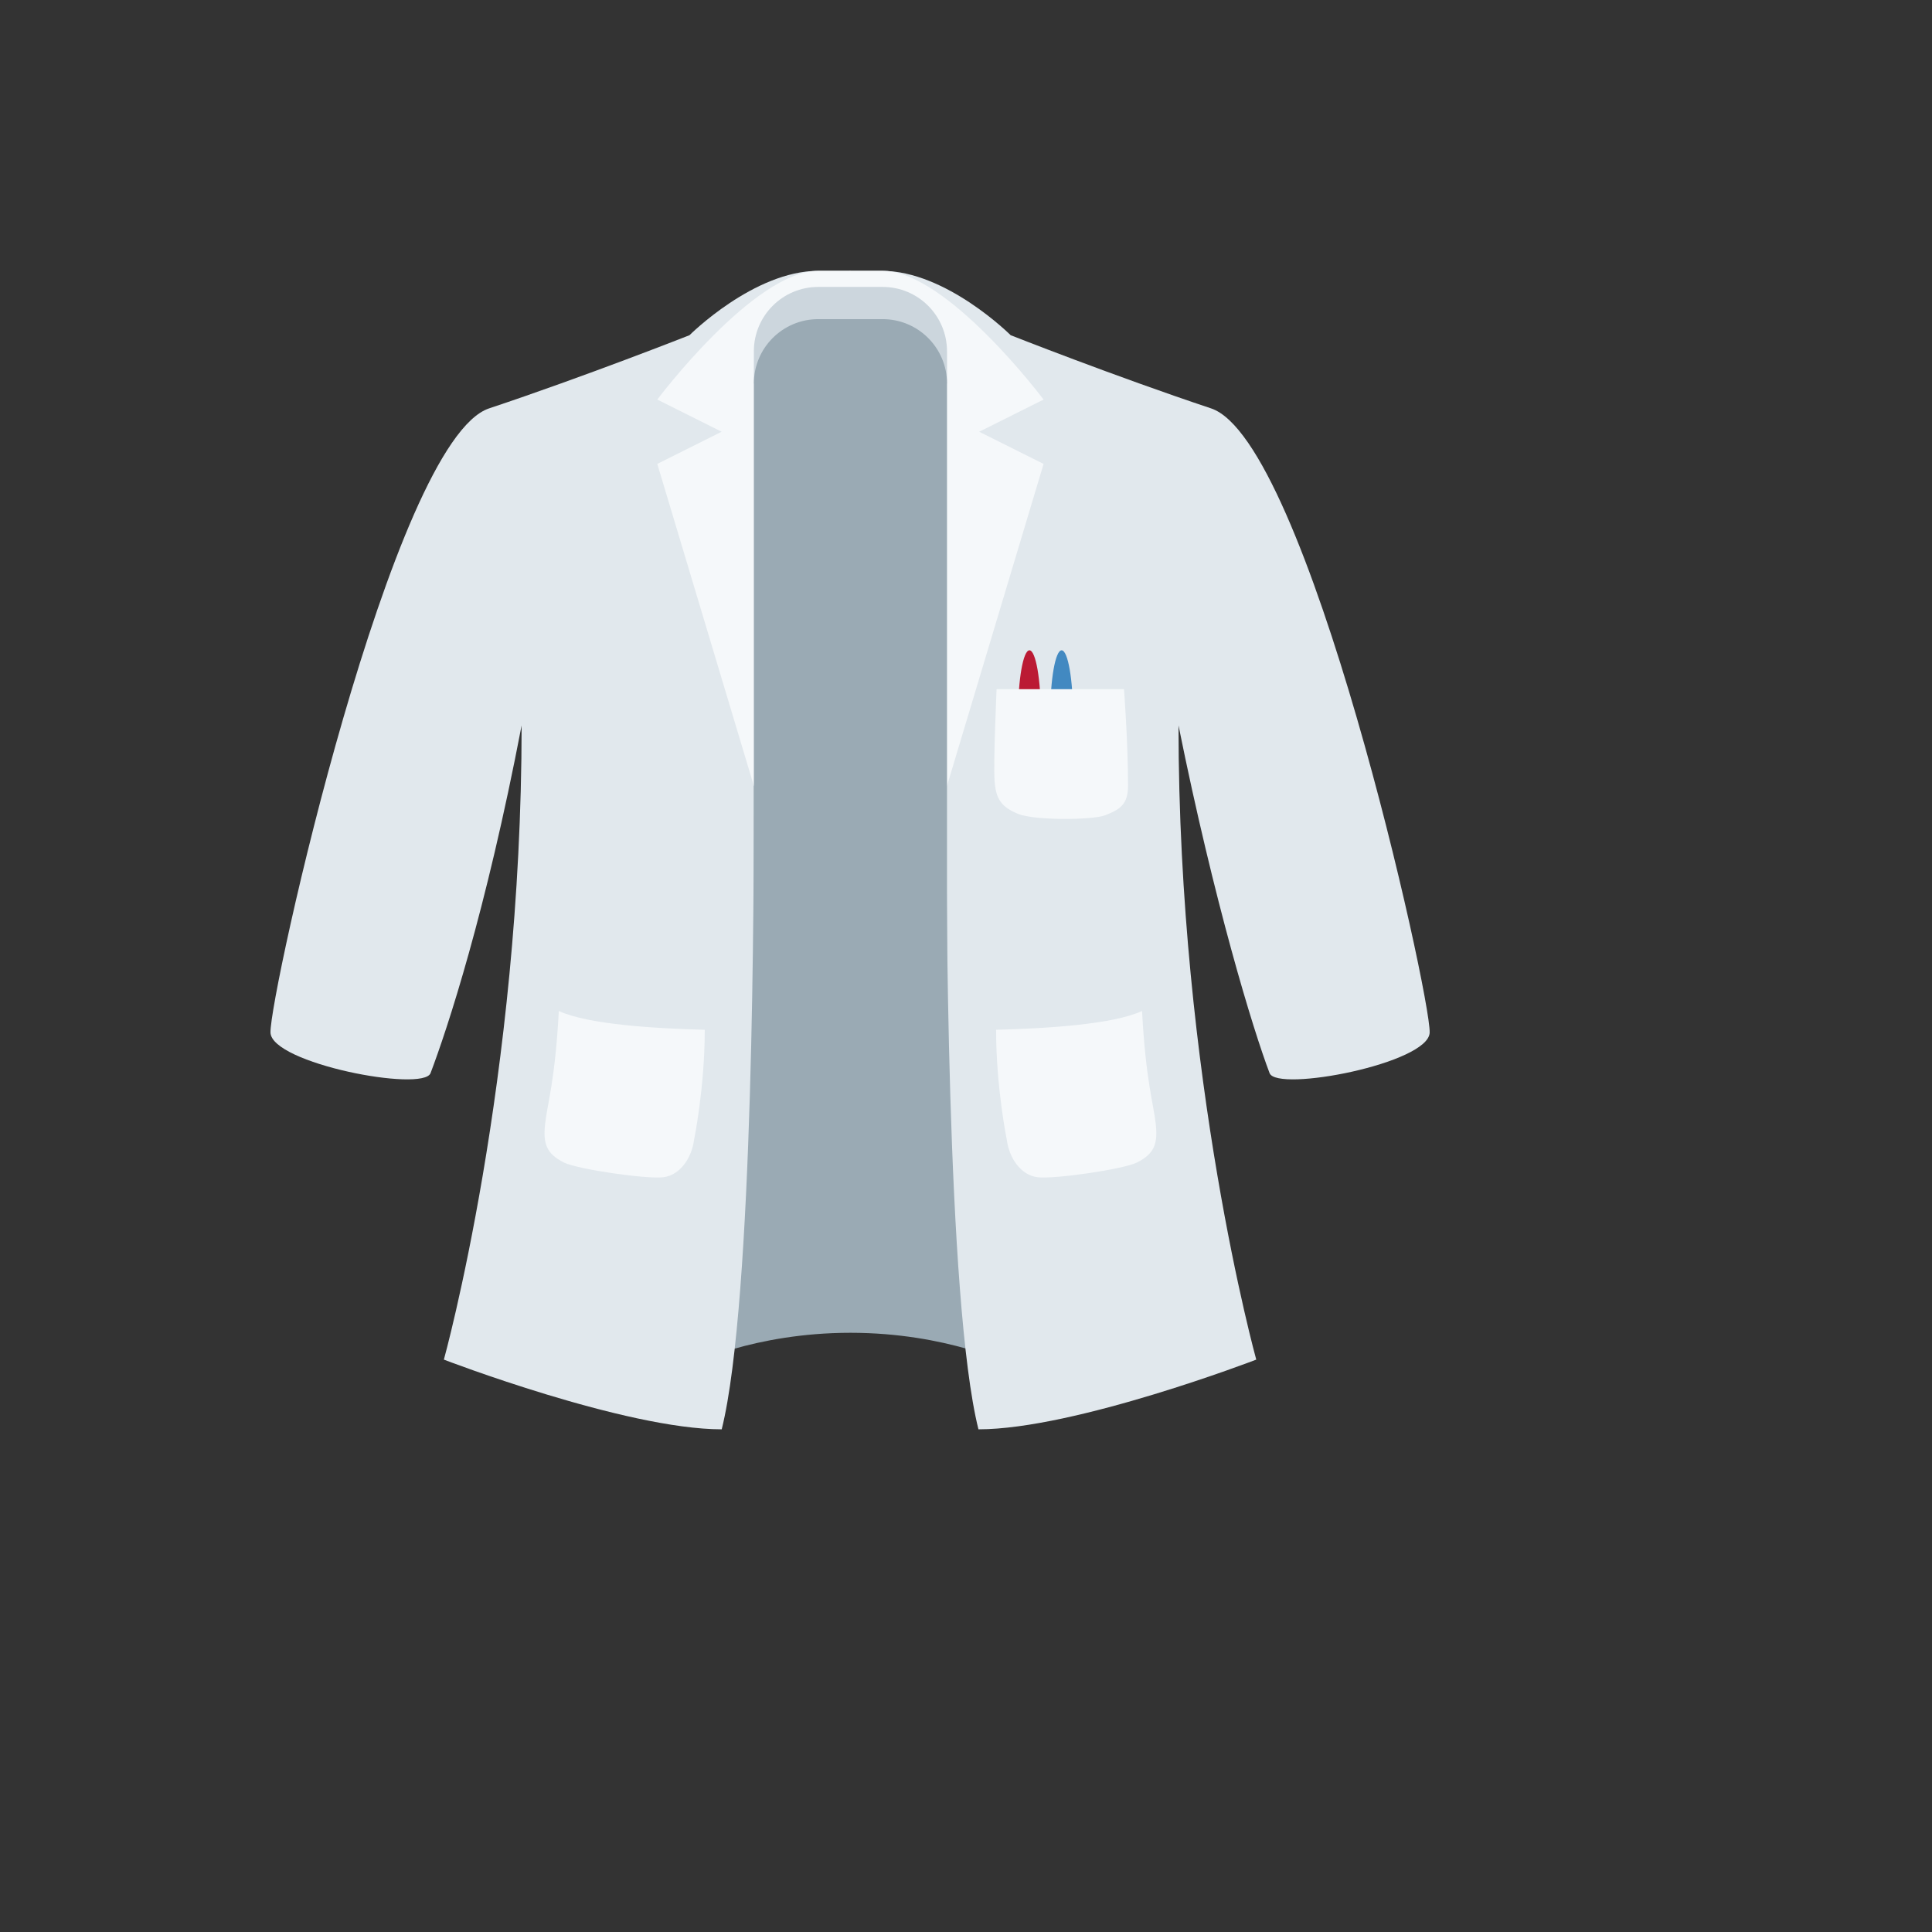 <svg xmlns="http://www.w3.org/2000/svg" version="1.1" xmlns:xlink="http://www.w3.org/1999/xlink" width="100%" height="100%" id="svgWorkerArea" viewBox="-25 -25 625 625" xmlns:idraw="https://idraw.muisca.co" style="background: white;"><rect x="-25" y="-25" width="625" height="625" fill="#333333" stroke="none"/><defs id="defsdoc"><pattern id="patternBool" x="0" y="0" width="10" height="10" patternUnits="userSpaceOnUse" patternTransform="rotate(35)"><circle cx="5" cy="5" r="4" style="stroke: none;fill: #ff000070;"></circle></pattern></defs><g id="fileImp-587773047" class="cosito"><path id="pathImp-289675351" fill="#9AAAB4" class="grouped" d="M302.166 416.563C302.166 416.563 281.345 406.153 250.114 406.153 218.884 406.153 198.063 416.563 198.063 416.563 198.063 416.563 208.463 83.436 208.463 83.436 208.463 83.436 291.766 83.436 291.766 83.436 291.766 83.436 302.166 416.563 302.166 416.563 302.166 416.563 302.166 416.563 302.166 416.563"></path><path id="pathImp-253571478" fill="#E1E8ED" class="grouped" d="M249.885 62.616C249.885 62.616 260.296 62.616 260.296 62.616 281.116 62.616 301.947 83.436 301.947 83.436 301.947 83.436 335.541 96.699 366.771 107.109 398.002 117.519 437.79 296.627 437.498 309.005 437.269 318.999 388.091 328.431 385.708 322.153 380.325 307.985 367.823 267.021 356.247 209.681 356.247 324.194 381.398 414.835 381.398 414.835 381.398 414.835 322.757 437.384 291.526 437.384 281.116 395.743 281.127 260.41 281.127 229.18 281.127 197.949 249.885 62.616 249.885 62.616 249.885 62.616 249.885 62.616 249.885 62.616"></path><path id="pathImp-436196732" fill="#E1E8ED" class="grouped" d="M250.114 62.616C250.114 62.616 239.704 62.616 239.704 62.616 218.884 62.616 198.053 83.436 198.053 83.436 198.053 83.436 164.459 96.699 133.228 107.109 101.998 117.519 62.22 296.627 62.502 309.005 62.73 318.999 111.908 328.431 114.282 322.153 119.664 307.985 132.156 270.175 143.743 209.681 143.743 324.194 118.592 414.835 118.592 414.835 118.592 414.835 177.243 437.384 208.474 437.384 218.884 395.743 218.873 260.41 218.873 229.18 218.873 197.949 250.114 62.616 250.114 62.616 250.114 62.616 250.114 62.616 250.114 62.616"></path><path id="pathImp-628131814" fill="#F5F8FA" class="grouped" d="M312.597 104.257C312.597 104.257 281.345 62.616 260.525 62.616 260.525 62.616 239.704 62.616 239.704 62.616 218.884 62.616 187.632 104.257 187.632 104.257 187.632 104.257 208.463 114.667 208.463 114.667 208.463 114.667 187.632 125.077 187.632 125.077 187.632 125.077 218.873 229.221 218.873 229.221 218.873 229.221 281.356 229.221 281.356 229.221 281.356 229.221 312.597 125.077 312.597 125.077 312.597 125.077 291.766 114.667 291.766 114.667 291.766 114.667 312.597 104.257 312.597 104.257 312.597 104.257 312.597 104.257 312.597 104.257M189.527 355.841C183.937 356.486 161.752 353.238 157.422 351.073 151.54 348.127 150.676 344.671 151.353 338.497 152.029 332.314 154.59 324.506 155.777 302.062 165.24 306.402 186.498 307.704 202.987 308.131 202.987 326.994 199.531 343.702 199.531 343.702 198.813 349.418 195.117 355.185 189.527 355.841 189.527 355.841 189.527 355.841 189.527 355.841M310.702 355.841C316.292 356.486 338.466 353.238 342.807 351.073 348.689 348.127 349.553 344.671 348.876 338.497 348.2 332.314 345.639 324.506 344.452 302.062 334.989 306.402 313.731 307.704 297.241 308.131 297.241 326.994 300.698 343.702 300.698 343.702 301.416 349.418 305.112 355.185 310.702 355.841 310.702 355.841 310.702 355.841 310.702 355.841"></path><path id="ellipseImp-782848242" fill="#BB1A34" class="grouped" d="M304.341 206.412C304.341 194.788 305.99 185.373 308.026 185.373 310.063 185.373 311.712 194.788 311.712 206.412 311.712 218.036 310.063 227.451 308.026 227.452 305.99 227.451 304.341 218.036 304.341 206.412 304.341 206.412 304.341 206.412 304.341 206.412"></path><path id="ellipseImp-637039160" fill="#4289C1" class="grouped" d="M314.752 206.412C314.752 194.788 316.401 185.373 318.437 185.373 320.473 185.373 322.122 194.788 322.122 206.412 322.122 218.036 320.473 227.451 318.437 227.452 316.401 227.451 314.752 218.036 314.752 206.412 314.752 206.412 314.752 206.412 314.752 206.412"></path><path id="pathImp-214627428" fill="#F5F8FA" class="grouped" d="M332.543 238.726C328.483 240.319 309.546 240.464 304.341 238.288 299.136 236.123 297.179 233.729 296.752 227.66 296.315 221.59 297.398 197.949 297.398 197.949 297.398 197.949 338.612 197.949 338.612 197.949 338.612 197.949 339.913 214.865 339.913 229.18 339.923 235.269 337.269 236.873 332.543 238.726 332.543 238.726 332.543 238.726 332.543 238.726"></path><path id="pathImp-63362422" fill="#CCD6DD" class="grouped" d="M281.356 99.052C281.356 99.052 218.873 99.052 218.873 99.052 218.873 99.052 218.873 88.642 218.873 88.642 218.873 77.142 228.195 67.821 239.694 67.821 239.694 67.821 260.535 67.821 260.535 67.821 272.034 67.821 281.356 77.142 281.356 88.642 281.356 88.642 281.356 99.052 281.356 99.052 281.356 99.052 281.356 99.052 281.356 99.052"></path><path id="pathImp-163183457" fill="#9AAAB4" class="grouped" d="M281.356 392.745C281.356 392.745 218.873 392.745 218.873 392.745 218.873 392.745 218.873 99.062 218.873 99.062 218.873 87.563 228.195 78.242 239.694 78.242 239.694 78.242 260.535 78.242 260.535 78.242 272.034 78.242 281.356 87.563 281.356 99.062 281.356 99.062 281.356 392.745 281.356 392.745 281.356 392.745 281.356 392.745 281.356 392.745"></path></g></svg>